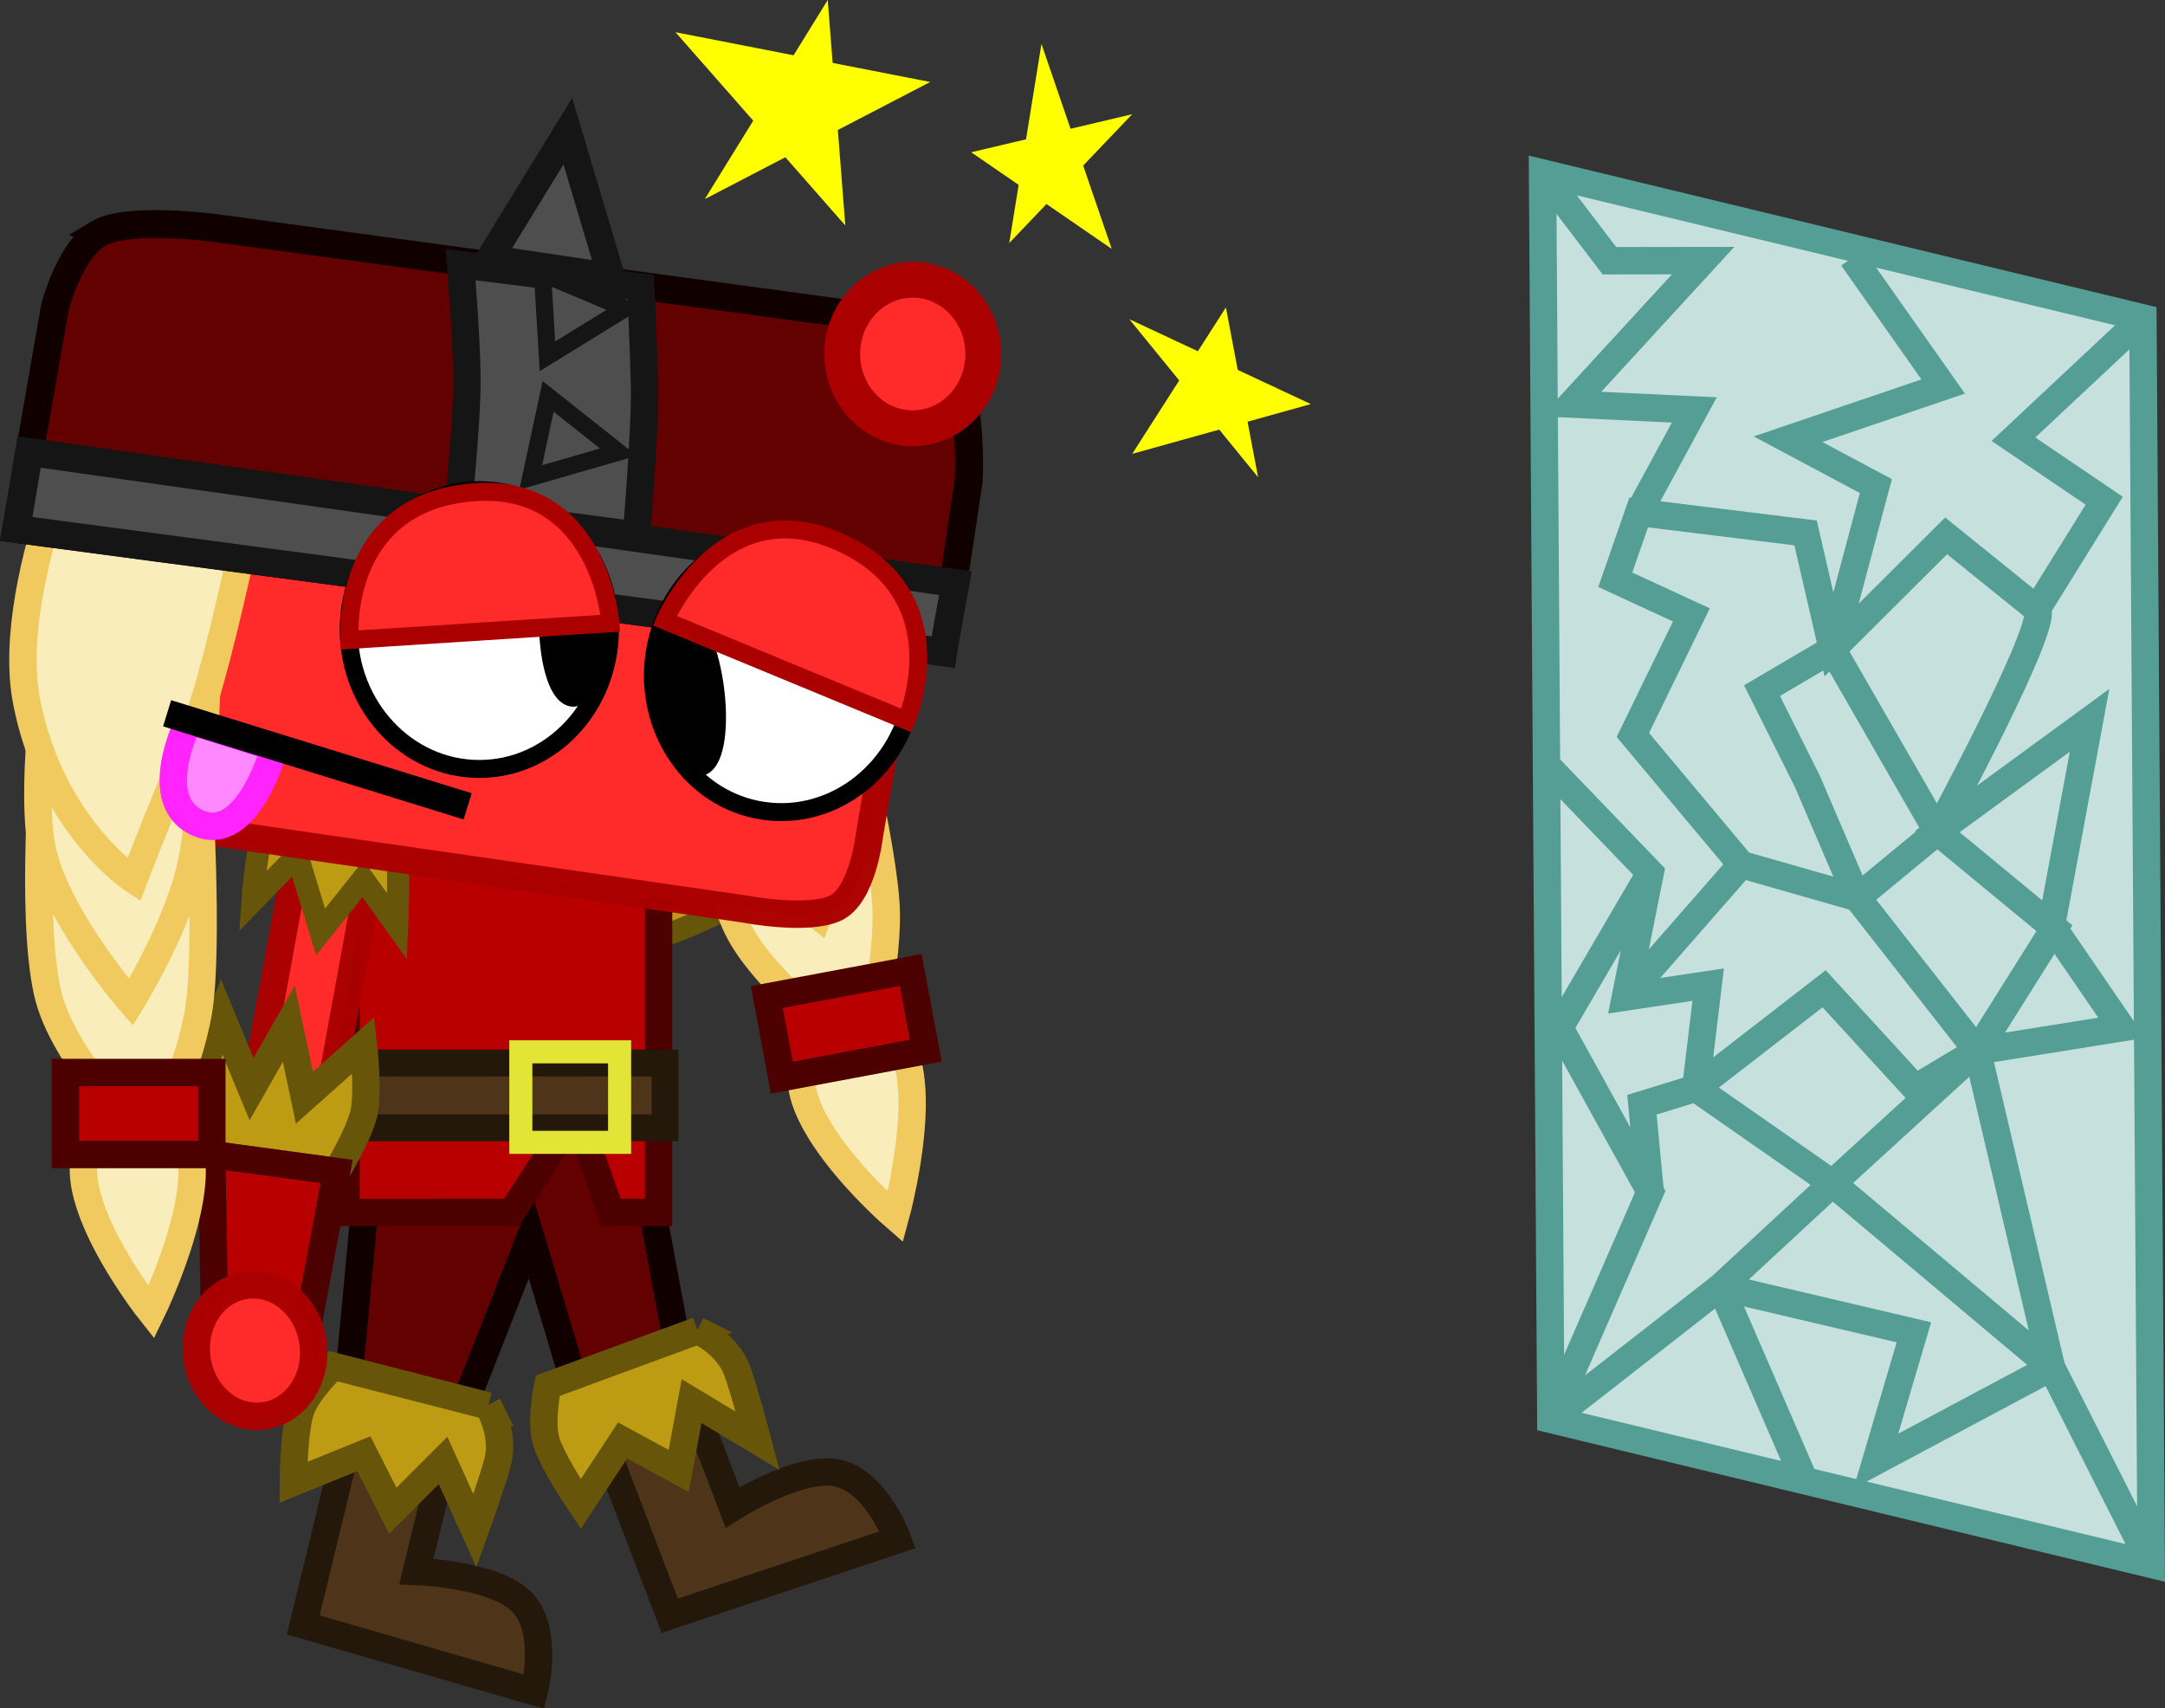 <?xml version="1.0" encoding="UTF-8" standalone="no"?>
<svg
   xmlns:dc="http://purl.org/dc/elements/1.1/"
   xmlns:cc="http://creativecommons.org/ns#"
   xmlns:rdf="http://www.w3.org/1999/02/22-rdf-syntax-ns#"
   xmlns:svg="http://www.w3.org/2000/svg"
   xmlns="http://www.w3.org/2000/svg"
   xmlns:sodipodi="http://sodipodi.sourceforge.net/DTD/sodipodi-0.dtd"
   xmlns:inkscape="http://www.inkscape.org/namespaces/inkscape"
   sodipodi:docname="TABS Headbutter.svg"
   inkscape:version="1.0 (4035a4fb49, 2020-05-01)"
   id="svg8"
   version="1.1"
   viewBox="0 0 395.287 311.854"
   height="311.854mm"
   width="395.287mm">
  <rect x="0" y="0" width="395.287" height="311.854" fill="#333333" stroke="none"/>
  <defs
     id="defs2" />
  <sodipodi:namedview
     fit-margin-bottom="0"
     fit-margin-right="0"
     fit-margin-left="0"
     fit-margin-top="0"
     inkscape:window-maximized="0"
     inkscape:window-y="93"
     inkscape:window-x="77"
     inkscape:window-height="728"
     inkscape:window-width="1274"
     showgrid="false"
     inkscape:document-rotation="0"
     inkscape:current-layer="layer1"
     inkscape:document-units="mm"
     inkscape:cy="751.3712"
     inkscape:cx="861.71945"
     inkscape:zoom="0.24748738"
     inkscape:pageshadow="2"
     inkscape:pageopacity="0.0"
     borderopacity="1.0"
     bordercolor="#666666"
     pagecolor="#ffffff"
     id="base" />
  <g
     transform="translate(-3.353,5.88)"
     id="layer1"
     inkscape:groupmode="layer"
     inkscape:label="Layer 1">
    <path
       sodipodi:nodetypes="cccccccc"
       d="m 72.004,192.806 h 46.302 l 9.797,52.676 -18.216,6.598 -9.673,-32.245 -16.008,40.822 -18.441,-1.439 z"
       style="fill:#630000;fill-opacity:1;fill-rule:evenodd;stroke:#110000;stroke-width:5;stroke-opacity:1"
       id="rect861" />
    <path
       id="rect922"
       style="fill:#ff2a2a;fill-opacity:1;fill-rule:evenodd;stroke:#aa0000;stroke-width:5;stroke-opacity:1"
       transform="rotate(13.901)"
       d="m 171.981,20.399 17.717,1.195 -41.071,110.823 -8.528,-11.732 z"
       sodipodi:nodetypes="ccccc" />
    <path
       sodipodi:nodetypes="cczccccczc"
       d="m 112.462,164.246 -5.46,-13.437 c 0,0 1.877,-3.933 4.999,-6.815 3.122,-2.881 14.445,-9.093 14.445,-9.093 l -4.182,9.851 12.302,1.564 -9.704,10.901 11.433,2.612 c 0,0 -10.167,5.315 -15.85,6.095 -5.683,0.78 -7.984,-1.678 -7.984,-1.678 z"
       style="fill:#bd9b12;fill-opacity:1;fill-rule:evenodd;stroke:#67550a;stroke-width:4.054;stroke-opacity:1"
       id="path870" />
    <path
       sodipodi:nodetypes="cccccccc"
       d="m 66.524,139.095 h 57.074 v 76.351 h -8.693 l -6.426,-18.143 -11.717,18.143 H 66.524 Z"
       style="fill:#b80000;fill-opacity:1;fill-rule:evenodd;stroke:#4d0000;stroke-width:5;stroke-opacity:1"
       id="rect853" />
    <path
       d="m 64.963,188.183 h 59.818 v 11.815 H 64.963 Z"
       style="fill:#4e3519;fill-opacity:1;fill-rule:evenodd;stroke:#24180b;stroke-width:4.902;stroke-opacity:1"
       id="rect856" />
    <path
       id="rect872"
       style="fill:#ff2a2a;fill-opacity:1;fill-rule:evenodd;stroke:#aa0000;stroke-width:5;stroke-opacity:0.984"
       d="m 57.627,150.282 13.386,2.445 -13.99,76.596 -13.386,-2.445 z"
       sodipodi:nodetypes="ccccc" />
    <rect
       y="186.137"
       x="98.447"
       height="16.523"
       width="18.035"
       id="rect859"
       style="fill:none;fill-opacity:1;fill-rule:evenodd;stroke:#e2e436;stroke-width:4.212;stroke-opacity:1" />
    <g
       id="g859"
       transform="matrix(-0.972,-0.236,-0.236,0.972,150.315,19.261)">
      <path
         sodipodi:nodetypes="cccczcc"
         d="M 7.182,245.496 H 24.946 v 39.876 l -43.845,1.89 c 0,0 -0.183,-10.96 5.67,-15.119 5.852,-4.159 20.411,-1.134 20.411,-1.134 z"
         style="fill:#4e3519;fill-opacity:1;fill-rule:evenodd;stroke:#24180b;stroke-width:5;stroke-opacity:1"
         id="rect854" />
      <path
         id="rect864"
         style="fill:#bd9b12;fill-opacity:1;fill-rule:evenodd;stroke:#67550a;stroke-width:5;stroke-opacity:1"
         d="m 1.577,238.567 29.184,-0.378 c 0,0 3.299,5.054 3.834,8.888 0.535,3.835 -1.755,13.438 -1.755,13.438 l -11.276,-8.114 -7.591,8.86 -6.745,-11.081 -8.674,11.09 c 0,0 -1.068,-9.82 -1.077,-13.352 -0.013,-5.322 4.101,-9.352 4.101,-9.352 z"
         sodipodi:nodetypes="cczcccccsc" />
    </g>
    <g
       id="g904"
       transform="rotate(9.107,-184.538,1250.769)">
      <path
         d="m -53.857,85.662 27.227,-7.83 c 0,0 12.837,29.816 14.861,41.313 2.025,11.497 0.087,26.139 0.087,26.139 0,0 -17.957,-8.194 -25.803,-18.165 -7.847,-9.971 -16.372,-41.457 -16.372,-41.457 z"
         style="fill:#f9edbc;fill-opacity:1;fill-rule:evenodd;stroke:#f0ca5e;stroke-width:5;stroke-opacity:1"
         id="path894"
         sodipodi:nodetypes="cczczc" />
      <path
         sodipodi:nodetypes="cczczc"
         id="path896"
         style="fill:#f9edbc;fill-opacity:1;fill-rule:evenodd;stroke:#f0ca5e;stroke-width:5;stroke-opacity:1"
         d="m -61.225,58.887 27.765,-5.634 c 0,0 10.419,30.744 11.52,42.366 1.102,11.622 -1.998,26.062 -1.998,26.062 0,0 -17.246,-9.6 -24.273,-20.164 -7.027,-10.565 -13.014,-42.63 -13.014,-42.63 z" />
      <path
         id="path898"
         style="fill:#f9edbc;fill-opacity:1;fill-rule:evenodd;stroke:#f0ca5e;stroke-width:5;stroke-opacity:1"
         d="m -67.352,14.433 31.003,-2.138 c 0,0 7.36,45.432 6.481,60.407 -0.879,14.975 -1.136,27.792 -1.136,27.792 0,0 -17.566,-4.176 -29.4,-24.054 -11.834,-19.879 -6.949,-62.007 -6.949,-62.007 z"
         sodipodi:nodetypes="cczczc" />
      <path
         sodipodi:nodetypes="zcz"
         d="m -16.384,141.643 c 19.764,-10.56 15.049,32.09 15.049,32.09 0,0 -34.813,-21.53 -15.049,-32.09 z"
         style="fill:#f9edbc;fill-rule:evenodd;stroke:#f0ca5e;stroke-width:5;stroke-miterlimit:4;stroke-dasharray:none"
         id="path900" />
      <rect
         transform="rotate(-19.723)"
         y="119.28"
         x="-75.56"
         height="14.967"
         width="26.727"
         id="rect902"
         style="fill:#b80000;fill-opacity:1;fill-rule:evenodd;stroke:#4d0000;stroke-width:5;stroke-opacity:1" />
    </g>
    <g
       transform="matrix(-0.934,0.357,0.357,0.934,47.058,13.639)"
       id="g865">
      <path
         id="path861"
         style="fill:#4e3519;fill-opacity:1;fill-rule:evenodd;stroke:#24180b;stroke-width:5;stroke-opacity:1"
         d="M 7.182,245.496 H 24.946 v 39.876 l -43.845,1.89 c 0,0 -0.183,-10.96 5.67,-15.119 5.852,-4.159 20.411,-1.134 20.411,-1.134 z"
         sodipodi:nodetypes="cccczcc" />
      <path
         sodipodi:nodetypes="cczcccccsc"
         d="m 1.577,238.567 29.184,-0.378 c 0,0 3.299,5.054 3.834,8.888 0.535,3.835 -1.755,13.438 -1.755,13.438 l -11.276,-8.114 -7.591,8.86 -6.745,-11.081 -8.674,11.09 c 0,0 -1.068,-9.82 -1.077,-13.352 -0.013,-5.322 4.101,-9.352 4.101,-9.352 z"
         style="fill:#bd9b12;fill-opacity:1;fill-rule:evenodd;stroke:#67550a;stroke-width:5;stroke-opacity:1"
         id="path863" />
    </g>
    <path
       id="rect867"
       style="fill:#bd9b12;fill-opacity:1;fill-rule:evenodd;stroke:#67550a;stroke-width:4.054;stroke-opacity:1"
       d="m 58.08,136.035 14.315,2.333 c 0,0 2.381,3.65 3.216,7.816 0.835,4.166 0.245,17.067 0.245,17.067 l -6.234,-8.698 -7.739,9.689 -4.256,-13.96 -8.182,8.402 c 0,0 0.755,-11.448 3.047,-16.706 2.292,-5.258 5.589,-5.943 5.589,-5.943 z"
       sodipodi:nodetypes="cczccccczc" />
    <path
       sodipodi:nodetypes="zcczcczcczccz"
       d="m 23.675,45.233 c 2.819,-2.566 11.238,-3.292 11.238,-3.292 L 158.654,60.399 c 0,0 8.714,0.804 11.639,3.647 2.925,2.843 4.001,11.606 4.001,11.606 l -12.193,70.872 c 0,0 -1.208,11.149 -6.327,13.432 -5.12,2.284 -16.16,0.156 -16.16,0.156 L 29.542,144.222 c 0,0 -12.514,-2.309 -15.669,-5.841 -3.156,-3.532 -2.83,-11.348 -2.83,-11.348 l 8.501,-71.43 c 0,0 1.312,-7.803 4.131,-10.369 z"
       style="fill:#ff2a2a;fill-opacity:1;fill-rule:evenodd;stroke:#aa0000;stroke-width:5;stroke-opacity:0.984"
       id="rect833" />
    <g
       id="g918"
       transform="rotate(-7.68,54.504,213.055)">
      <g
         id="g912">
        <path
           id="rect898"
           style="fill:#bd9b12;fill-opacity:1;fill-rule:evenodd;stroke:#67550a;stroke-width:5;stroke-opacity:1"
           d="m 48.332,178.481 3.68,13.955 8.34,-10.943 1.023,13.78 11.966,-8.079 c 0,0 -0.18,8.458 -1.557,12.246 -1.377,3.788 -6.394,9.96 -6.394,9.96 l -22.158,-6.112 c 0,0 -0.596,-5.14 -0.565,-11.059 0.018,-3.408 5.665,-13.747 5.665,-13.747 z"
           sodipodi:nodetypes="ccccczccsc" />
        <path
           id="rect895"
           style="fill:#b80000;fill-opacity:1;fill-rule:evenodd;stroke:#4d0000;stroke-width:5;stroke-opacity:1"
           d="m 43.232,203.287 22.158,6.112 -10.217,31.006 -15.69,-5.437 z"
           sodipodi:nodetypes="ccccc" />
      </g>
      <ellipse
         ry="12.027"
         rx="10.691"
         cy="239.812"
         cx="46.256"
         id="path893"
         style="fill:#ff2a2a;fill-opacity:1;fill-rule:evenodd;stroke:#aa0000;stroke-width:5;stroke-opacity:0.984" />
    </g>
    <g
       transform="rotate(19.729,-157.681,296.624)"
       id="g883">
      <path
         sodipodi:nodetypes="cczczc"
         id="path871"
         style="fill:#f9edbc;fill-opacity:1;fill-rule:evenodd;stroke:#f0ca5e;stroke-width:5;stroke-opacity:1"
         d="m -53.857,85.662 27.227,-7.83 c 0,0 12.837,29.816 14.861,41.313 2.025,11.497 0.087,26.139 0.087,26.139 0,0 -17.957,-8.194 -25.803,-18.165 -7.847,-9.971 -16.372,-41.457 -16.372,-41.457 z" />
      <path
         d="m -61.225,58.887 27.765,-5.634 c 0,0 10.419,30.744 11.52,42.366 1.102,11.622 -1.998,26.062 -1.998,26.062 0,0 -17.246,-9.6 -24.273,-20.164 -7.027,-10.565 -13.014,-42.63 -13.014,-42.63 z"
         style="fill:#f9edbc;fill-opacity:1;fill-rule:evenodd;stroke:#f0ca5e;stroke-width:5;stroke-opacity:1"
         id="rect928"
         sodipodi:nodetypes="cczczc" />
      <path
         sodipodi:nodetypes="cczczc"
         d="m -67.352,14.433 31.003,-2.138 c 0,0 7.36,45.432 6.481,60.407 -0.879,14.975 -1.136,27.792 -1.136,27.792 0,0 -17.566,-4.176 -29.4,-24.054 -11.834,-19.879 -6.949,-62.007 -6.949,-62.007 z"
         style="fill:#f9edbc;fill-opacity:1;fill-rule:evenodd;stroke:#f0ca5e;stroke-width:5;stroke-opacity:1"
         id="rect925" />
      <path
         id="rect873"
         style="fill:#f9edbc;fill-rule:evenodd;stroke:#f0ca5e;stroke-width:5;stroke-miterlimit:4;stroke-dasharray:none"
         d="m -16.384,141.643 c 19.764,-10.56 15.049,32.09 15.049,32.09 0,0 -34.813,-21.53 -15.049,-32.09 z"
         sodipodi:nodetypes="zcz" />
      <rect
         style="fill:#b80000;fill-opacity:1;fill-rule:evenodd;stroke:#4d0000;stroke-width:5;stroke-opacity:1"
         id="rect876"
         width="26.727"
         height="14.967"
         x="-75.56"
         y="119.28"
         transform="rotate(-19.723)" />
    </g>
    <g
       transform="rotate(8.484,93.932,83.131)"
       id="g881">
      <path
         id="rect850"
         style="fill:#630000;fill-opacity:1;fill-rule:evenodd;stroke:#110000;stroke-width:5.106;stroke-opacity:1"
         d="m 15.214,48.002 c 4.735,-3.945 20.996,-4.167 20.996,-4.167 l 116.22,-1.549 c 0,0 12.941,0.729 19.041,5.38 6.1,4.651 7.604,21.45 7.604,21.45 l -0.008,31.664 -170.669,2.745 1.007,-41.086 c 0,0 1.075,-10.491 5.81,-14.437 z"
         sodipodi:nodetypes="zcczcccczz" />
      <path
         sodipodi:nodetypes="ccccc"
         d="M 179.452,88.014 179.066,100.779 8.397,103.525 8.648,89.275 Z"
         style="fill:#4e4e4e;fill-opacity:1;fill-rule:evenodd;stroke:#151515;stroke-width:5.106;stroke-opacity:1"
         id="path841" />
      <path
         id="rect846"
         style="fill:#4e4e4e;fill-opacity:1;fill-rule:evenodd;stroke:#151515;stroke-width:5;stroke-opacity:1"
         d="m 97.286,16.838 11.76,25.123 H 86.595 Z"
         sodipodi:nodetypes="cccc" />
      <path
         id="rect843"
         style="fill:#4e4e4e;fill-opacity:1;fill-rule:evenodd;stroke:#151515;stroke-width:5;stroke-opacity:1"
         d="m 81.517,43.832 33.141,-0.802 c 0,0 1.996,9.997 3.325,17.662 1.329,7.665 2.555,27.24 2.555,27.24 L 87.664,88.466 c 0,0 -0.735,-16.969 -2.017,-24.753 -1.282,-7.784 -4.13,-19.881 -4.13,-19.881 z"
         sodipodi:nodetypes="cczcczc" />
      <path
         sodipodi:nodetypes="cccc"
         d="M 112.41,47.31 99.665,58.042 96.544,43.233 Z"
         style="fill:#4e4e4e;fill-opacity:1;fill-rule:evenodd;stroke:#151515;stroke-width:3.139;stroke-opacity:1"
         id="path849" />
      <path
         id="path851"
         style="fill:#4e4e4e;fill-opacity:1;fill-rule:evenodd;stroke:#151515;stroke-width:3.139;stroke-opacity:1"
         d="M 115.064,73.433 99.912,80.363 100.868,65.259 Z"
         sodipodi:nodetypes="cccc" />
    </g>
    <ellipse
       style="fill:#ff2a2a;fill-opacity:1;fill-rule:evenodd;stroke:#aa0000;stroke-width:6.541;stroke-opacity:1"
       id="path920"
       cx="170.005"
       cy="58.745"
       rx="12.877"
       ry="13.555" />
    <g
       transform="translate(-3.742,-3.742)"
       id="g952">
      <ellipse
         style="fill:#ffffff;fill-opacity:1;fill-rule:evenodd;stroke:#000000;stroke-width:3.28;stroke-miterlimit:4;stroke-dasharray:none;stroke-opacity:1"
         id="path906"
         cx="94.613"
         cy="112.788"
         rx="23.845"
         ry="25.449" />
      <ellipse
         style="fill:#000000;fill-opacity:1;fill-rule:evenodd;stroke:#000000;stroke-width:3.723;stroke-miterlimit:4;stroke-dasharray:none;stroke-opacity:1"
         id="path908"
         cx="114.564"
         cy="92.389"
         rx="4.198"
         ry="13.444"
         transform="matrix(0.986,0.167,-0.016,1,0,0)" />
      <ellipse
         ry="25.449"
         rx="23.845"
         cy="97.69"
         cx="-166.17"
         id="ellipse921"
         style="fill:#ffffff;fill-opacity:1;fill-rule:evenodd;stroke:#000000;stroke-width:3.28;stroke-miterlimit:4;stroke-dasharray:none;stroke-opacity:1"
         transform="matrix(-0.989,-0.145,-0.145,0.989,0,0)" />
      <ellipse
         transform="matrix(-0.955,0.296,0.148,0.989,0,0)"
         ry="13.444"
         rx="4.198"
         cy="160.029"
         cx="-114.859"
         id="ellipse923"
         style="fill:#000000;fill-opacity:1;fill-rule:evenodd;stroke:#000000;stroke-width:3.723;stroke-miterlimit:4;stroke-dasharray:none;stroke-opacity:1" />
      <path
         id="ellipse941"
         style="fill:#ff2a2a;fill-opacity:1;fill-rule:evenodd;stroke:#aa0000;stroke-width:3.28;stroke-miterlimit:4;stroke-dasharray:none;stroke-opacity:1"
         d="M 69.297,114.795 118.556,111.636 c 0,0 -1.92,-25.941 -25.425,-23.871 -23.774,2.094 -22.215,26.189 -22.215,26.189"
         sodipodi:nodetypes="ccsc" />
      <path
         sodipodi:nodetypes="ccsc"
         d="m 174.081,130.022 -45.617,-18.857 c 0,0 10.173,-23.94 31.759,-14.409 21.832,9.64 12.595,31.949 12.595,31.949"
         style="fill:#ff2a2a;fill-opacity:1;fill-rule:evenodd;stroke:#aa0000;stroke-width:3.28;stroke-miterlimit:4;stroke-dasharray:none;stroke-opacity:1"
         id="path944" />
    </g>
    <path
       id="path954"
       d="M 132.031,30.469 154.482,-5.88 157.689,35.28 126.686,0 l 46.505,9.087 z"
       style="fill:#ffff00;fill-opacity:1;stroke:#000000;stroke-width:0;stroke-linecap:butt;stroke-linejoin:miter;stroke-miterlimit:4;stroke-dasharray:none;stroke-opacity:1" />
    <path
       id="path956"
       d="M 187.623,38.487 193.503,2.138 206.332,39.556 180.674,21.916 210.074,14.967 Z"
       style="fill:#ffff00;fill-opacity:1;stroke:#000000;stroke-width:0;stroke-linecap:butt;stroke-linejoin:miter;stroke-miterlimit:4;stroke-dasharray:none;stroke-opacity:1" />
    <path
       sodipodi:nodetypes="cccccc"
       id="path958"
       d="M 210.074,76.974 227.179,50.247 233.059,81.25 209.539,52.385 242.681,67.886 Z"
       style="fill:#ffff00;fill-opacity:1;stroke:#000000;stroke-width:0;stroke-linecap:butt;stroke-linejoin:miter;stroke-miterlimit:4;stroke-dasharray:none;stroke-opacity:1" />
    <path
       id="rect891"
       style="fill:#ff88fe;fill-opacity:1;fill-rule:evenodd;stroke:#ff23fd;stroke-width:5;stroke-miterlimit:4;stroke-dasharray:none;stroke-opacity:1"
       d="m 37.834,125.652 15.65,4.914 c 0,0 -4.826,17.789 -13.949,13.821 -9.123,-3.969 -1.701,-18.734 -1.701,-18.734 z"
       sodipodi:nodetypes="cczc" />
    <path
       style="fill:none;stroke:#000000;stroke-width:5;stroke-linecap:butt;stroke-linejoin:miter;stroke-miterlimit:4;stroke-dasharray:none;stroke-opacity:1"
       d="m 33.865,124.33 54.874,16.992"
       id="path889"
       sodipodi:nodetypes="cc" />
    <path
       id="rect897"
       style="fill:#c6e0dd;fill-opacity:1;fill-rule:evenodd;stroke:#559e96;stroke-width:5;stroke-miterlimit:4;stroke-dasharray:none;stroke-opacity:1"
       d="m 284.994,25.702 109.613,26.458 1.512,227.542 -109.613,-26.458 z"
       sodipodi:nodetypes="ccccc" />
    <g
       id="g913">
      <path
         id="path901"
         d="m 285.75,133.804 18.899,19.655 -4.536,22.679 15.119,-2.268 -2.268,18.899 -9.827,3.024 1.512,15.875"
         style="fill:none;stroke:#559e96;stroke-width:5;stroke-linecap:butt;stroke-linejoin:miter;stroke-miterlimit:4;stroke-dasharray:none;stroke-opacity:1" />
      <path
         id="path903"
         d="M 332.619,263.928 317.5,229.054 l 20.411,-18.899 -24.946,-17.387 23.435,-18.143 16.631,18.143 11.339,-6.804"
         style="fill:none;stroke:#559e96;stroke-width:5;stroke-linecap:butt;stroke-linejoin:miter;stroke-miterlimit:4;stroke-dasharray:none;stroke-opacity:1"
         sodipodi:nodetypes="ccccccc" />
      <path
         id="path905"
         d="m 300.113,176.137 21.167,-24.19 21.167,6.048 -9.071,-21.167 -8.315,-16.631 12.851,-7.56"
         style="fill:none;stroke:#559e96;stroke-width:5;stroke-linecap:butt;stroke-linejoin:miter;stroke-miterlimit:4;stroke-dasharray:none;stroke-opacity:1" />
    </g>
    <path
       style="fill:none;stroke:#559e96;stroke-width:5;stroke-linecap:butt;stroke-linejoin:miter;stroke-miterlimit:4;stroke-dasharray:none;stroke-opacity:1"
       d="m 321.28,151.946 -19.8,-23.657 10.691,-21.916 -13.898,-6.414 4.276,-12.294 30.469,3.742 4.893,21.231 20.765,-20.696 c 0,0 13.898,11.225 16.571,13.363 2.673,2.138 -18.174,40.625 -18.174,40.625 l -14.626,12.065 21.923,27.97 13.55,57.786 -40.008,-33.595 26.458,-24.19 14.085,-22.395 -21.382,-17.64 27.796,-20.312 -6.949,37.418 12.829,18.709 -26.379,4.221"
       id="path915"
       sodipodi:nodetypes="ccccccccscccccccccccc" />
    <path
       style="fill:none;stroke:#559e96;stroke-width:5;stroke-linecap:butt;stroke-linejoin:miter;stroke-miterlimit:4;stroke-dasharray:none;stroke-opacity:1"
       d="m 337.911,112.637 19.161,33.292"
       id="path917" />
    <path
       style="fill:none;stroke:#559e96;stroke-width:5;stroke-linecap:butt;stroke-linejoin:miter;stroke-miterlimit:4;stroke-dasharray:none;stroke-opacity:1"
       d="m 317.5,229.054 -30.994,24.19 18.143,-41.577 -16.532,-29.923 16.532,-28.285"
       id="path919" />
    <path
       style="fill:none;stroke:#559e96;stroke-width:5;stroke-linecap:butt;stroke-linejoin:miter;stroke-miterlimit:4;stroke-dasharray:none;stroke-opacity:1"
       d="M 302.549,87.664 312.705,68.956 290.255,67.886 314.309,41.694 297.204,41.716 284.994,25.702"
       id="path921"
       sodipodi:nodetypes="cccccc" />
    <path
       style="fill:none;stroke:#559e96;stroke-width:5;stroke-linecap:butt;stroke-linejoin:miter;stroke-miterlimit:4;stroke-dasharray:none;stroke-opacity:1"
       d="m 337.911,112.637 7.936,-29.783 -16.036,-8.553 28.331,-9.622 -16.571,-23.52"
       id="path923"
       sodipodi:nodetypes="ccccc" />
    <path
       style="fill:none;stroke:#559e96;stroke-width:5;stroke-linecap:butt;stroke-linejoin:miter;stroke-miterlimit:4;stroke-dasharray:none;stroke-opacity:1"
       d="M 375.246,105.304 387.541,85.526 370.97,74.301 394.607,52.161"
       id="path925" />
    <path
       style="fill:none;stroke:#559e96;stroke-width:5;stroke-linecap:butt;stroke-linejoin:miter;stroke-miterlimit:4;stroke-dasharray:none;stroke-opacity:1"
       d="m 317.5,229.054 35.296,8.282 -6.949,23.52 32.072,-17.105 18.2,35.953"
       id="path927" />
  </g>
</svg>
